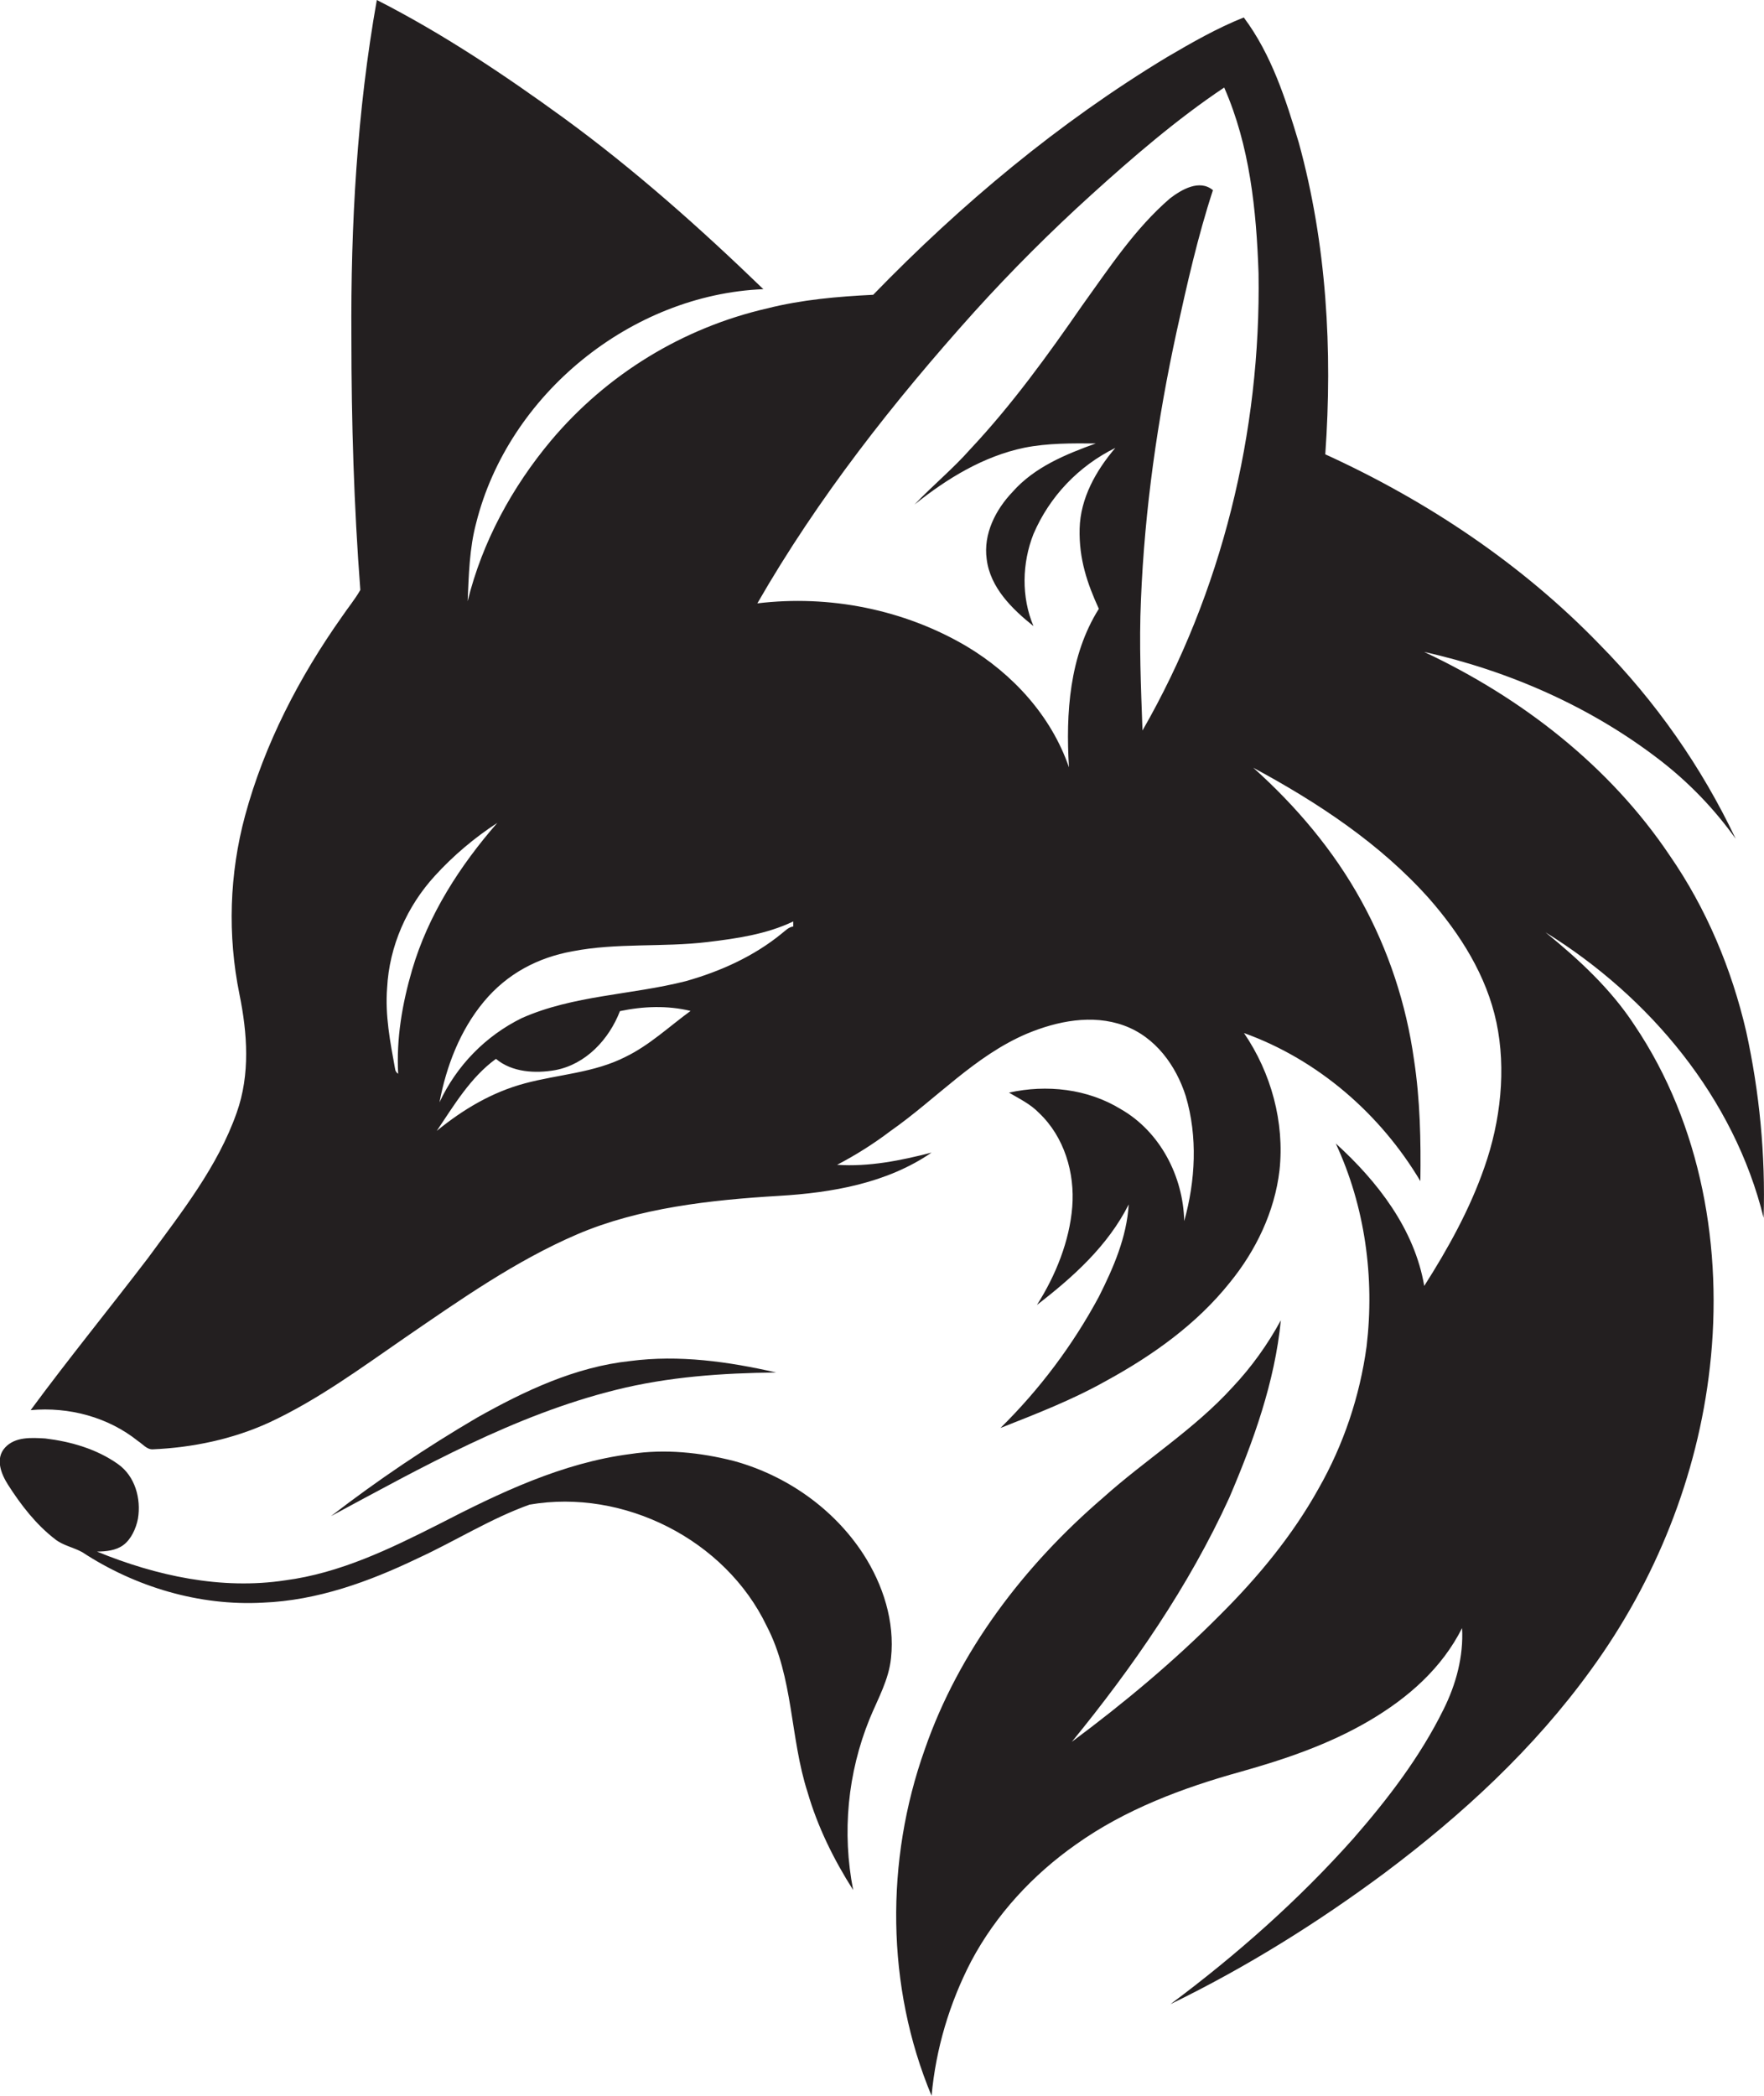 <?xml version="1.0" encoding="utf-8"?>
<!-- Generator: Adobe Illustrator 19.2.0, SVG Export Plug-In . SVG Version: 6.00 Build 0)  -->
<svg version="1.1" id="Layer_1" xmlns="http://www.w3.org/2000/svg" xmlns:xlink="http://www.w3.org/1999/xlink" x="0px" y="0px"
	 viewBox="0 0 909.1 1080" style="enable-background:new 0 0 909.1 1080;" xml:space="preserve">
<style type="text/css">
	.st0{fill:#231F20;}
</style>
<title>bise-eise_Fox_flat_black_logo_White_background_dfb4bb45-4a56-402f-843e-323197fa602b</title>
<path class="st0" d="M400,707.2c-24.6-5.6-50-9.2-75.2-5.9c-28.3,3-54.5,15.4-79,29.2c-26.1,15.3-51.2,32.2-75.2,50.7
	c47.1-25.3,94.4-52,146.7-65C344.4,709.4,372.3,707.5,400,707.2z"/>
<path class="st0" d="M378.2,752.8c-17.3-4.4-35.5-6.3-53.2-3.6c-35.2,4.5-67.7,20.1-98.9,36.2c-25.1,12.7-50.9,25.2-79.1,28.9
	c-32.9,5-66.5-2.3-97-14.8c4.7-0.1,9.7-0.5,13.6-3.4s6.5-8.4,7.5-13.6c1.7-10.3-1.5-21.9-10.3-28.1c-11-7.8-24.3-11.6-37.5-13.2
	c-7-0.4-15.5-1-20.7,4.7s-2,13.6,1.5,19.1c6.7,10.5,14.5,20.6,24.4,28.2c4.1,3.2,9.4,4.1,13.9,6.6c27.3,17.9,60.3,27.8,93.1,26
	c28-1.1,54.7-10.8,79.7-22.8c19.4-8.9,37.6-20.5,57.7-27.7c48.4-8.4,100.9,18,122.2,62.5c13.9,26.6,12,57.6,21.1,85.7
	c5.2,17.9,13.5,34.7,23.5,50.4c-5.8-29.6-2.9-60.3,8.5-88.3c4.2-10.2,9.9-20.1,11-31.3c2-18.8-4.1-37.7-14.2-53.4
	C429.7,777.3,405.2,760.2,378.2,752.8z"/>
<path class="st0" d="M908.9,627.5c1-32.3-2.1-64.6-9-96.1c-7.5-32.2-20.5-63.3-39.4-90.6c-31-46.2-76.5-81.4-126.6-104.9
	c43.8,9.8,86,28.3,121.6,55.8c14.9,11.5,28.1,25.2,39,40.5c-17.6-37.1-41.3-70.9-70.1-100.1c-40.1-41.5-89-74.1-141.4-98
	c3.8-53.7,0.7-108.3-13.6-160.4C662.7,51.3,655.3,28.1,641,9c-13.8,5.5-26.7,12.9-39.5,20.4C545.7,63.1,495.3,105.2,450,151.9
	c-18.4,0.9-36.7,2.5-54.6,7c-43.5,10-82.6,33.9-111.4,68.1c-20.1,24-35.5,52.3-43,82.8c0.6-13.5,0.9-27.2,4.4-40.3
	c16.6-66.3,79.8-117.7,148-120.5c-32.5-31.4-66.4-61.6-103-88.3C259.7,38.4,228,17.2,194.2,0c-10.2,57.4-13.5,115.8-13.1,174
	c0,43.4,1.3,86.7,4.6,130c-2.8,4.9-6.4,9.2-9.5,13.8c-22,31.1-39.9,65.6-49.9,102.5c-8.1,30-9.1,61.5-2.9,92
	c4.1,20.1,5.6,41.3-1.4,61c-9.8,27.9-28.5,51.4-45.7,74.9c-20,26.2-40.9,51.8-60.5,78.4c19.7-1.8,40,3.6,55.4,16
	c2.4,1.5,4.4,4.3,7.5,4.2c20.6-0.9,41.2-5.2,60-13.8c25.2-11.7,47.6-28.3,70.4-44c28.3-19.4,56.7-39.4,88.4-53s68.7-17.7,103.9-19.8
	c27.3-1.6,55.7-6.5,78.7-22.3c-15.9,4.1-32.2,7.4-48.7,6.3c9.6-5,18.8-10.8,27.5-17.4c23.6-16.5,43.5-38.8,70.4-50.2
	c15.6-6.5,33.6-10.1,49.9-4.2s26.9,20.7,31.9,36.4c6.2,20.9,5,43.6-0.8,64.4c-0.5-23-12.4-46.1-32.7-57.7
	c-17.1-10.5-38.2-12.8-57.6-8.5c5.4,3.2,11.1,5.9,15.5,10.5c13,12.3,18.5,30.9,17.1,48.4s-8.5,35.3-18.2,50.5
	c18.6-14.3,36.6-30.5,47.3-51.8c-1,16.9-7.9,32.7-15.4,47.6c-13.4,24.9-30.5,47.7-50.7,67.6c18.5-7.3,37.1-14.5,54.5-24.3
	c23.8-13,46.5-29.1,63.6-50.5c13.5-16.5,23.2-36.6,25.7-57.9c2.7-24.8-4.3-50.3-18.3-70.8c38.1,13.7,70.3,41.7,90.9,76.3
	c0.3-20.9-0.1-41.9-3.3-62.7c-4-28.6-13.1-56.2-27-81.5c-14.3-26.1-33.7-49-55.8-68.8c33.2,17.9,65.4,39.1,90.7,67.5
	c16,18.3,29.5,39.6,34.6,63.7c5.1,24.1,2.2,50.9-6.2,74.7c-7.5,21.6-18.7,41.8-31,61.1c-5-29.3-24.1-53.9-45.6-73.4
	c15.1,32.4,20.1,69.1,15.9,104.5c-3.5,25.8-11.9,50.8-24.8,73.4c-13.4,24.1-31.2,45.6-50.7,65c-23.6,23.8-49.5,45.4-76.4,65.4
	c31.6-38.7,60.3-80.2,81.1-125.7c12.5-29.2,23.5-59.7,26.6-91.5c-6.8,12.5-15.1,24.1-24.9,34.5c-19.8,21.8-45,37.4-66.8,57
	c-40.5,34.8-74.2,78.8-91.8,129.6c-20.4,57.2-20,122.3,3.5,178.5c2.2-24.2,9.2-47.7,20.4-69.3c12.8-24.1,31.8-44.6,54-60.2
	c25.4-18.1,55.1-29.2,85-37.5c22.8-6.4,45.4-14.1,65.9-26.1s37.7-27.3,48.1-47.9c0.8,14.6-3.1,29-9.6,42c-12,24.3-28.6,46-46.4,66.4
	c-28.2,31.7-60.2,60-94.3,85.4c38.9-18.9,75.8-41.9,110.5-67.7c39.9-29.9,77-64.1,106.3-104.7c33.2-45.6,54.9-99.7,61.2-155.8
	c6.9-60.7-4.3-125-38.8-176.2c-12.2-18.7-28.7-33.9-45.9-47.9C850.3,513.7,893.7,565.8,908.9,627.5z M205.2,553.3
	c-0.9-0.6-1.5-1.5-1.6-2.6c-2.5-13.7-5.2-27.6-4.1-41.6c1.1-21.5,10.2-42.1,24.7-57.9c9.5-10.4,20.3-19.5,32.1-27.2
	c-19.3,22.1-35.6,47.4-43.9,75.7C207.3,517.1,204.2,535.2,205.2,553.3z M322.3,544.6c-16.1,8.2-34.5,9-51.7,13.6s-32,13.5-45.5,24.5
	c8.9-13.2,17.4-27.6,30.5-37.1c8.3,7,20.4,7.6,30.6,5.8c15.8-3,27.7-15.9,33.3-30.4c11.9-2.5,24.4-3,36.4-0.1
	C344.8,529,334.7,538.6,322.3,544.6L322.3,544.6z M402.9,481c-14.4,11.8-31.8,19.6-49.6,24.6c-28,7.1-57.8,7.2-84.4,19
	c-18.7,9.2-33.6,24.5-42.4,43.4c3.5-18.6,10.6-37.1,22.8-51.8s28.1-22.8,45.6-26c23-4.5,46.6-2,69.8-4.8c15-1.8,30.3-4,44.1-10.6
	v2.6C406.4,477.7,404.7,479.6,402.9,481z M588.8,376.4c-0.8-22.4-1.8-44.8-0.8-67.3c1.9-46.5,8.5-92.8,18.4-138.3
	c5.4-24.5,10.9-49,18.7-72.8c-6.9-5.8-16.2-0.3-22.1,4.2c-18.1,15.6-31.3,35.8-45.2,55.1c-17.8,25.7-36.2,51.2-57.7,74.1
	c-9,10.2-19.5,18.8-28.8,28.6c16.7-13.4,35.5-24.9,56.6-29.3c12.1-2.4,24.5-2.3,36.8-2.2c-15.5,5.6-31.6,12.2-42.8,24.9
	c-8.8,9.2-15.2,21.7-13.4,34.7c1.8,14.7,13.1,25.7,24.1,34.5c-6.3-15-5.9-32.4,0-47.4c8.3-19.4,23.3-35.1,42.2-44.4
	c-10,11.7-18,25.9-18.4,41.6s4,28.4,9.9,41.3c-15.2,24.2-17.1,53.8-15.4,81.7c-9.1-26.5-29-48.2-52.8-62.4
	c-32.2-19-70.8-26.6-107.8-22.1c31.2-54.3,70.1-103.8,111.9-150.3c19.1-21.1,39.2-41.2,60.3-60.3s44-38.9,68.4-55.2
	c13.2,30,16.6,63.2,17.7,95.7C649.9,222.6,629.7,305.2,588.8,376.4z"/>
</svg>
